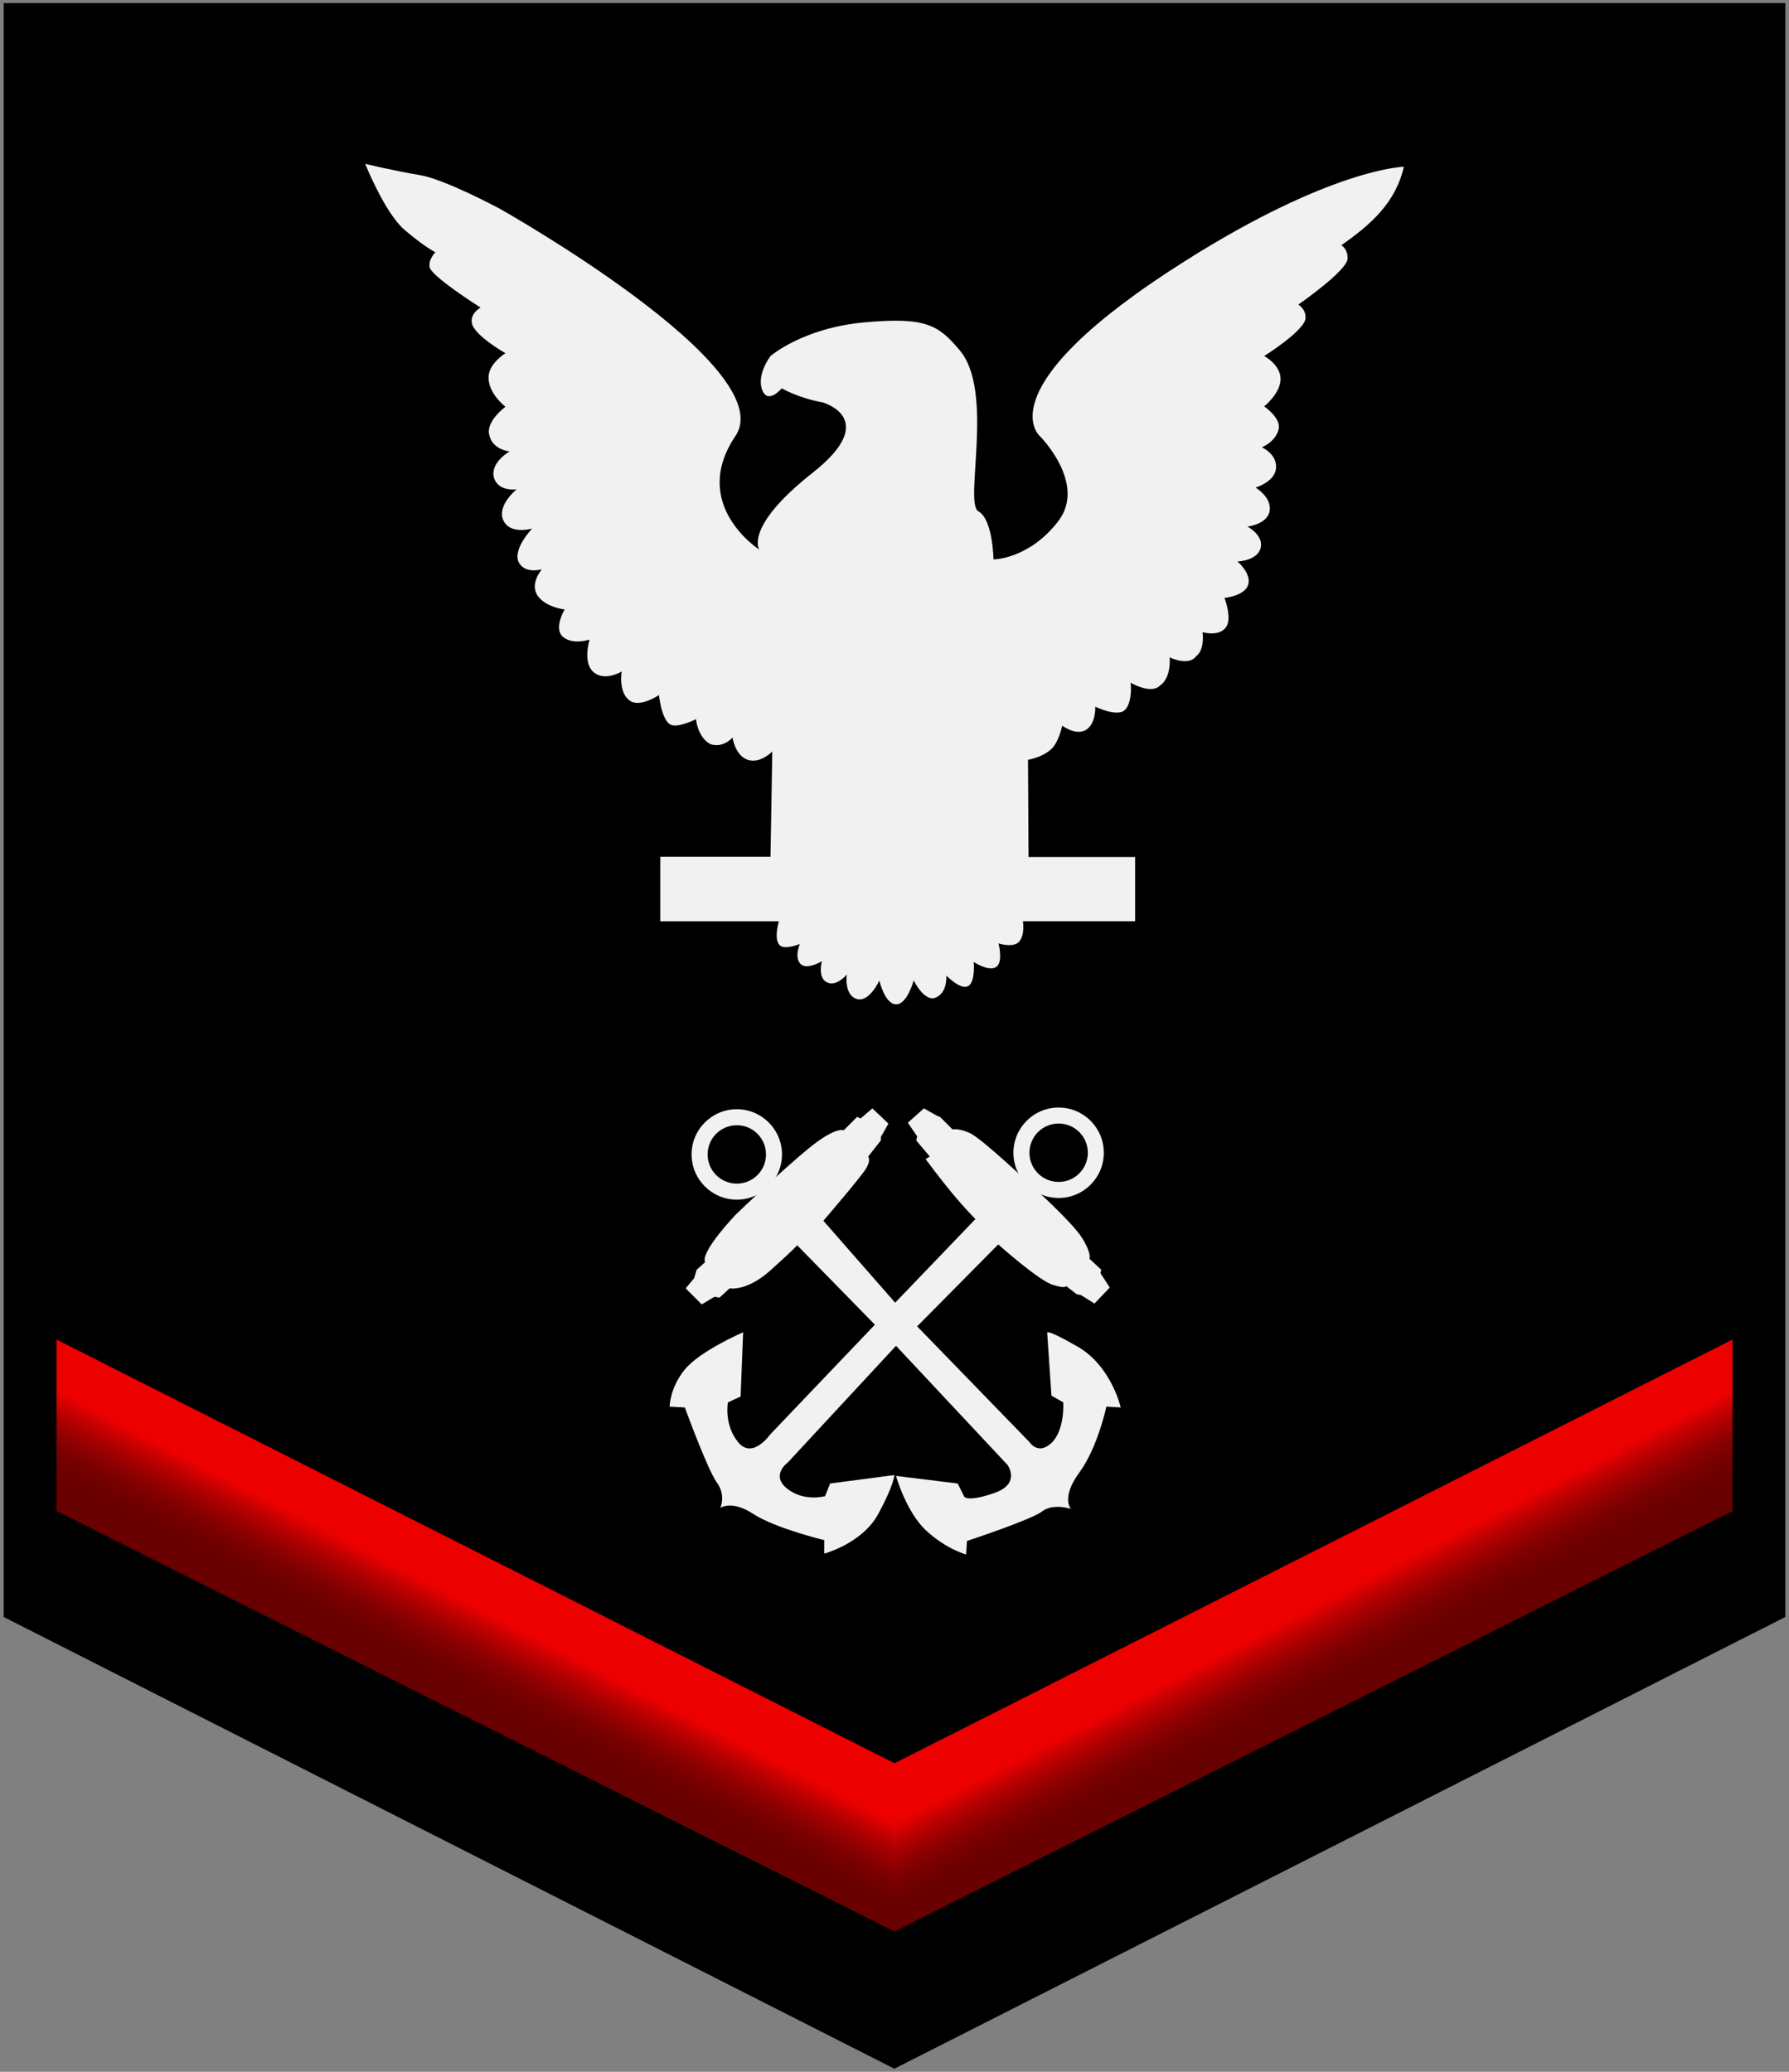 <?xml version="1.0" encoding="UTF-8" standalone="no"?>
<!-- Created with Inkscape (http://www.inkscape.org/) -->

<svg
   xmlns:dc="http://purl.org/dc/elements/1.1/"
   xmlns:cc="http://creativecommons.org/ns#"
   xmlns:rdf="http://www.w3.org/1999/02/22-rdf-syntax-ns#"
   xmlns:svg="http://www.w3.org/2000/svg"
   xmlns="http://www.w3.org/2000/svg"
   xmlns:xlink="http://www.w3.org/1999/xlink"
   version="1.1"
   width="190"
   height="220"
   id="svg2">
  <rect width="100%" height="100%" fill="#808080" stroke="none"/>
  <defs
     id="defs4">
    <linearGradient
       id="linearGradient4346">
      <stop
         id="stop4348"
         style="stop-color:#ec0000;stop-opacity:1"
         offset="0" />
      <stop
         id="stop4350"
         style="stop-color:#680000;stop-opacity:0"
         offset="1" />
    </linearGradient>
    <linearGradient
       x1="343.837"
       y1="534.318"
       x2="339.751"
       y2="542.24"
       id="linearGradient4406"
       xlink:href="#linearGradient4346"
       gradientUnits="userSpaceOnUse" />
    <linearGradient
       x1="343.837"
       y1="534.318"
       x2="339.751"
       y2="542.24"
       id="linearGradient4408"
       xlink:href="#linearGradient4346"
       gradientUnits="userSpaceOnUse"
       gradientTransform="matrix(-1,0,0,1,768.822,0)" />
  </defs>
  <path
     d="m 0.391,0.328 0,171.375 94.594,47.969 94.625,-47.969 0,-171.375 -94.625,0 -94.594,0 z"
     id="path3050"
     style="fill:#000000;fill-opacity:1;stroke:none" />
  <path
     d="m 6,142.26 0,18.188 89,44.656 89,-44.656 0,-18.188 -89,44.969 -89,-44.969 z"
     id="path4340"
     style="fill:#680000;fill-opacity:1;stroke:none" />
  <g
     transform="matrix(0.112,0,0,0.112,29.075,64.99)"
     id="g4272"
     style="fill:#f1f1f1;fill-opacity:1">
    <path
       d="m 201.051,95.479 -11.214,9.612 -3.204,-1.602 -12.816,12.816 c 0,0 -7.209,-4.005 -32.841,16.821 -25.632,20.826 -69.687,63.279 -69.687,63.279 0,0 -33.642,35.244 -28.836,44.856 l -8.01,7.209 -2.403,8.01 -8.01,9.612 15.219,15.219 12.015,-7.209 4.806,0.801 9.612,-8.811 c 0,0 16.02,3.204 38.448,-16.821 22.428,-20.025 25.632,-24.03 25.632,-24.03 l 73.692,75.294 -99.324,104.13 c 0,0 -16.821,24.03 -30.438,7.209 C 60.075,395.054 64.08,374.228 64.08,374.228 l 12.015,-5.607 2.403,-60.876 c 0,0 -40.851,17.622 -55.269,35.244 C 8.811,360.611 8.811,378.233 8.811,378.233 l 14.418,0.801 c 0,0 21.627,59.274 30.438,71.289 8.811,12.015 3.204,24.03 3.204,24.03 0,0 10.413,-8.01 31.239,5.607 20.826,13.617 67.284,24.831 67.284,24.831 l 0,12.816 c 0,0 36.045,-9.612 51.264,-37.647 15.219,-28.035 15.219,-36.846 15.219,-36.846 l -60.876,8.01 -4.806,12.015 c 0,0 -20.025,5.607 -36.045,-7.209 -16.02,-12.816 0.801,-24.831 0.801,-24.831 L 223.479,320.561 329.212,433.502 c 0,0 12.816,17.622 -12.015,26.433 -24.831,8.811 -28.836,4.005 -28.836,4.005 l -6.408,-12.816 -58.473,-7.209 c 0,0 9.612,34.443 28.836,52.065 19.224,17.622 37.647,22.428 37.647,22.428 l 0.801,-12.816 c 0,0 60.876,-20.025 71.289,-28.035 10.413,-8.01 27.234,-2.403 27.234,-2.403 0,0 -9.612,-10.413 8.01,-34.443 17.622,-24.03 25.632,-62.478 25.632,-62.478 l 13.617,0.801 c 0,0 -8.811,-39.249 -40.851,-57.672 -32.04,-18.423 -28.836,-12.816 -28.836,-12.816 l 4.005,59.274 11.214,6.408 c 0,0 1.602,26.433 -11.214,38.448 -12.816,12.015 -20.826,-0.801 -20.826,-0.801 L 243.504,302.138 320.401,224.441 c 0,0 38.448,34.443 52.065,38.448 13.617,4.005 12.015,0.801 12.015,0.801 l 10.413,8.01 4.005,0.801 12.816,8.01 14.418,-15.219 -8.811,-13.617 0.801,-3.204 -11.214,-10.413 c 0,0 2.403,-4.806 -7.209,-20.025 -9.612,-15.219 -48.06,-49.662 -48.06,-49.662 0,0 -47.259,-44.856 -58.473,-49.662 -11.214,-4.806 -16.02,-3.204 -16.02,-3.204 l -12.015,-12.015 -2.403,-0.801 -12.816,-7.209 -15.219,13.617 8.811,12.816 -0.801,4.005 12.816,15.219 -4.005,2.403 c 0,0 13.617,18.423 25.632,32.841 12.015,14.418 21.627,24.03 21.627,24.03 l -76.095,79.299 -68.085,-77.697 c 0,0 34.443,-40.05 40.05,-48.861 5.607,-8.811 2.403,-12.015 2.403,-12.015 l 12.015,-15.219 0,-3.204 7.209,-12.816 z"
       transform="translate(366.581,375.124)"
       id="path3495"
       style="fill:#f1f1f1;fill-opacity:1;stroke:none" />
    <path
       d="m 72.5,96.281 c -23.673,0 -42.875,19.171 -42.875,42.844 0,23.673 19.202,42.875 42.875,42.875 23.673,0 42.844,-19.202 42.844,-42.875 0,-23.673 -19.171,-42.844 -42.844,-42.844 z m 0,15.156 c 15.29,0 27.688,12.397 27.688,27.688 0,15.29 -12.397,27.688 -27.688,27.688 -15.29,0 -27.688,-12.397 -27.688,-27.688 0,-15.29 12.397,-27.688 27.688,-27.688 z"
       transform="translate(366.581,375.124)"
       id="path3497"
       style="fill:#f1f1f1;fill-opacity:1;stroke:none" />
    <path
       d="m 744.262,469.803 c -23.673,0 -42.875,19.171 -42.875,42.844 0,23.673 19.202,42.875 42.875,42.875 23.673,0 42.844,-19.202 42.844,-42.875 0,-23.673 -19.171,-42.844 -42.844,-42.844 z m 0,15.156 c 15.29,0 27.688,12.397 27.688,27.688 0,15.29 -12.397,27.688 -27.688,27.688 -15.29,0 -27.688,-12.397 -27.688,-27.688 0,-15.29 12.397,-27.688 27.688,-27.688 z"
       id="path4270"
       style="fill:#f1f1f1;fill-opacity:1;stroke:none" />
  </g>
  <g
     transform="translate(-289.411,-361.615)"
     id="g4366">
    <path
       d="m 295.421,503.865 0,18.195 88.99,44.661 0,-17.864 z"
       id="path4338"
       style="fill:url(#linearGradient4406);fill-opacity:1;stroke:none" />
    <path
       d="m 473.401,503.865 0,18.195 -88.99,44.661 0,-17.864 z"
       id="path4362"
       style="fill:url(#linearGradient4408);fill-opacity:1;stroke:none" />
  </g>
  <path
     d="m 134.26,37.809 c 0,0 4.478,-2.807 4.39,-4.088 0.036,-0.906 -0.763,-1.377 -0.763,-1.377 0,0 5.211,-3.607 5.231,-4.889 0.04,-1.027 -0.667,-1.413 -0.667,-1.413 3.089,-2.157 5.77,-4.489 6.644,-8.335 0,0 -7.614,0.148 -23.177,9.973 -21.454,13.544 -15.49,18.617 -15.49,18.617 0,0 5.064,5.064 1.936,9.085 -3.128,4.021 -6.851,4.021 -6.851,4.021 0,0 -0.058,-4.264 -1.607,-5.109 -1.549,-0.845 1.724,-12.698 -1.967,-17.083 -2.266,-2.692 -3.575,-3.574 -10.128,-2.979 -6.553,0.596 -9.979,3.575 -9.979,3.575 0,0 -1.489,1.936 -0.894,3.575 0.596,1.638 2.085,-0.149 2.085,-0.149 0,0 1.787,1.043 4.319,1.489 0,0 6.281,1.713 -1.044,7.488 -7.324,5.775 -5.659,8.151 -5.659,8.151 0,0 -7.447,-4.766 -2.532,-12.064 C 83.024,39 53.087,22.17 53.087,22.17 c 0,0 -5.809,-3.128 -8.49,-3.575 -2.681,-0.447 -5.809,-1.192 -5.809,-1.192 l -1.3e-4,-2.01e-4 c 0,0 2.085,5.213 4.17,7 2.085,1.787 3.277,2.383 3.277,2.383 0,0 -0.737,0.769 -0.616,1.501 -0.083,0.901 5.425,4.377 5.425,4.377 0,0 -1.044,0.547 -0.944,1.521 0.05,1.325 3.582,3.324 3.582,3.324 0,0 -1.84,1.112 -1.797,2.633 0.048,1.731 1.797,3.05 1.797,3.05 0,0 -2.132,1.568 -1.71,3.016 0.341,1.571 2.156,1.727 2.156,1.727 0,0 -2.123,1.183 -1.657,2.829 0.492,1.495 2.401,1.192 2.401,1.192 0,0 -2.159,1.743 -1.405,3.319 0.737,1.542 3.044,0.851 3.044,0.851 0,0 -2.209,2.321 -1.361,3.681 0.723,1.159 2.404,0.639 2.404,0.639 0,0 -1.365,1.562 -0.425,2.851 0.891,1.221 2.841,1.421 2.841,1.421 0,0 -1.221,2.013 -0.179,2.906 1.043,0.894 2.83,0.291 2.83,0.291 0,0 -0.78,2.408 0.412,3.451 1.192,1.043 2.996,-0.06 2.996,-0.06 0,0 -0.38,2.167 0.812,3.061 1.069,0.853 3.144,-0.562 3.144,-0.562 0,0 0.247,2.499 1.15,3.098 0.757,0.502 2.783,-0.537 2.783,-0.537 0,0 0.157,1.891 1.498,2.635 1.34,0.51 2.384,-0.68 2.384,-0.68 0,0 0.274,1.916 1.614,2.362 1.34,0.447 2.608,-0.887 2.608,-0.887 l -0.191,11.184 -11.709,0 0,6.851 12.602,0 c 0,0 -0.586,1.89 0.089,2.546 0.536,0.521 2.131,-0.134 2.131,-0.134 0,0 -0.626,1.464 0.104,2.145 0.67,0.626 2.234,-0.313 2.234,-0.313 0,0 -0.462,1.758 0.521,2.219 1.028,0.551 2.13,-0.819 2.13,-0.819 0,0 -0.313,2.145 1.027,2.592 1.34,0.447 2.428,-1.937 2.428,-1.937 0,0 0.595,2.517 1.787,2.517 1.192,0 1.862,-2.547 1.862,-2.547 0,0 1.101,2.29 2.294,1.847 1.326,-0.492 1.176,-2.353 1.176,-2.353 0,0 1.534,1.594 2.339,1.102 0.762,-0.466 0.566,-2.547 0.566,-2.547 0,0 1.532,1.026 2.354,0.551 0.816,-0.472 0.282,-2.518 0.282,-2.518 0,0 1.624,0.521 2.22,-0.223 0.596,-0.745 0.372,-2.129 0.372,-2.129 l 11.915,0 0,-6.829 -11.319,0 -0.058,-10.32 c 0,0 1.394,-0.227 2.31,-0.998 0.921,-0.654 1.322,-2.619 1.322,-2.619 0,0 1.442,1.075 2.501,0.454 1.11,-0.65 1.009,-2.476 1.009,-2.476 0,0 2.389,1.163 3.176,0.323 0.79,-0.844 0.616,-2.856 0.568,-2.876 0,0 2.187,1.3 3.148,0.298 1.232,-0.867 1.007,-2.984 1.007,-2.984 0,0 2.008,0.985 2.808,-0.116 0.963,-0.695 0.691,-2.562 0.691,-2.562 0,0 1.668,0.519 2.453,-0.474 0.748,-0.947 -0.131,-3.16 -0.131,-3.16 0,0 2.073,-0.191 2.496,-1.325 0.458,-1.227 -1.112,-2.541 -1.112,-2.541 0,0 2.162,-0.069 2.473,-1.488 0.289,-1.318 -1.412,-2.22 -1.412,-2.22 0,0 2.206,-0.241 2.368,-1.755 0.151,-1.412 -1.507,-2.385 -1.507,-2.385 0,0 2.012,-0.595 2.169,-2.011 0.171,-1.541 -1.503,-2.266 -1.503,-2.266 0,0 1.447,-0.572 1.782,-1.902 0.303,-1.202 -1.537,-2.444 -1.537,-2.444 0,0 1.744,-1.382 1.744,-2.909 0,-1.527 -1.744,-2.437 -1.744,-2.437 z"
     id="path3050-9-5"
     style="fill:#f1f1f1;fill-opacity:1;stroke:none" />
</svg>
